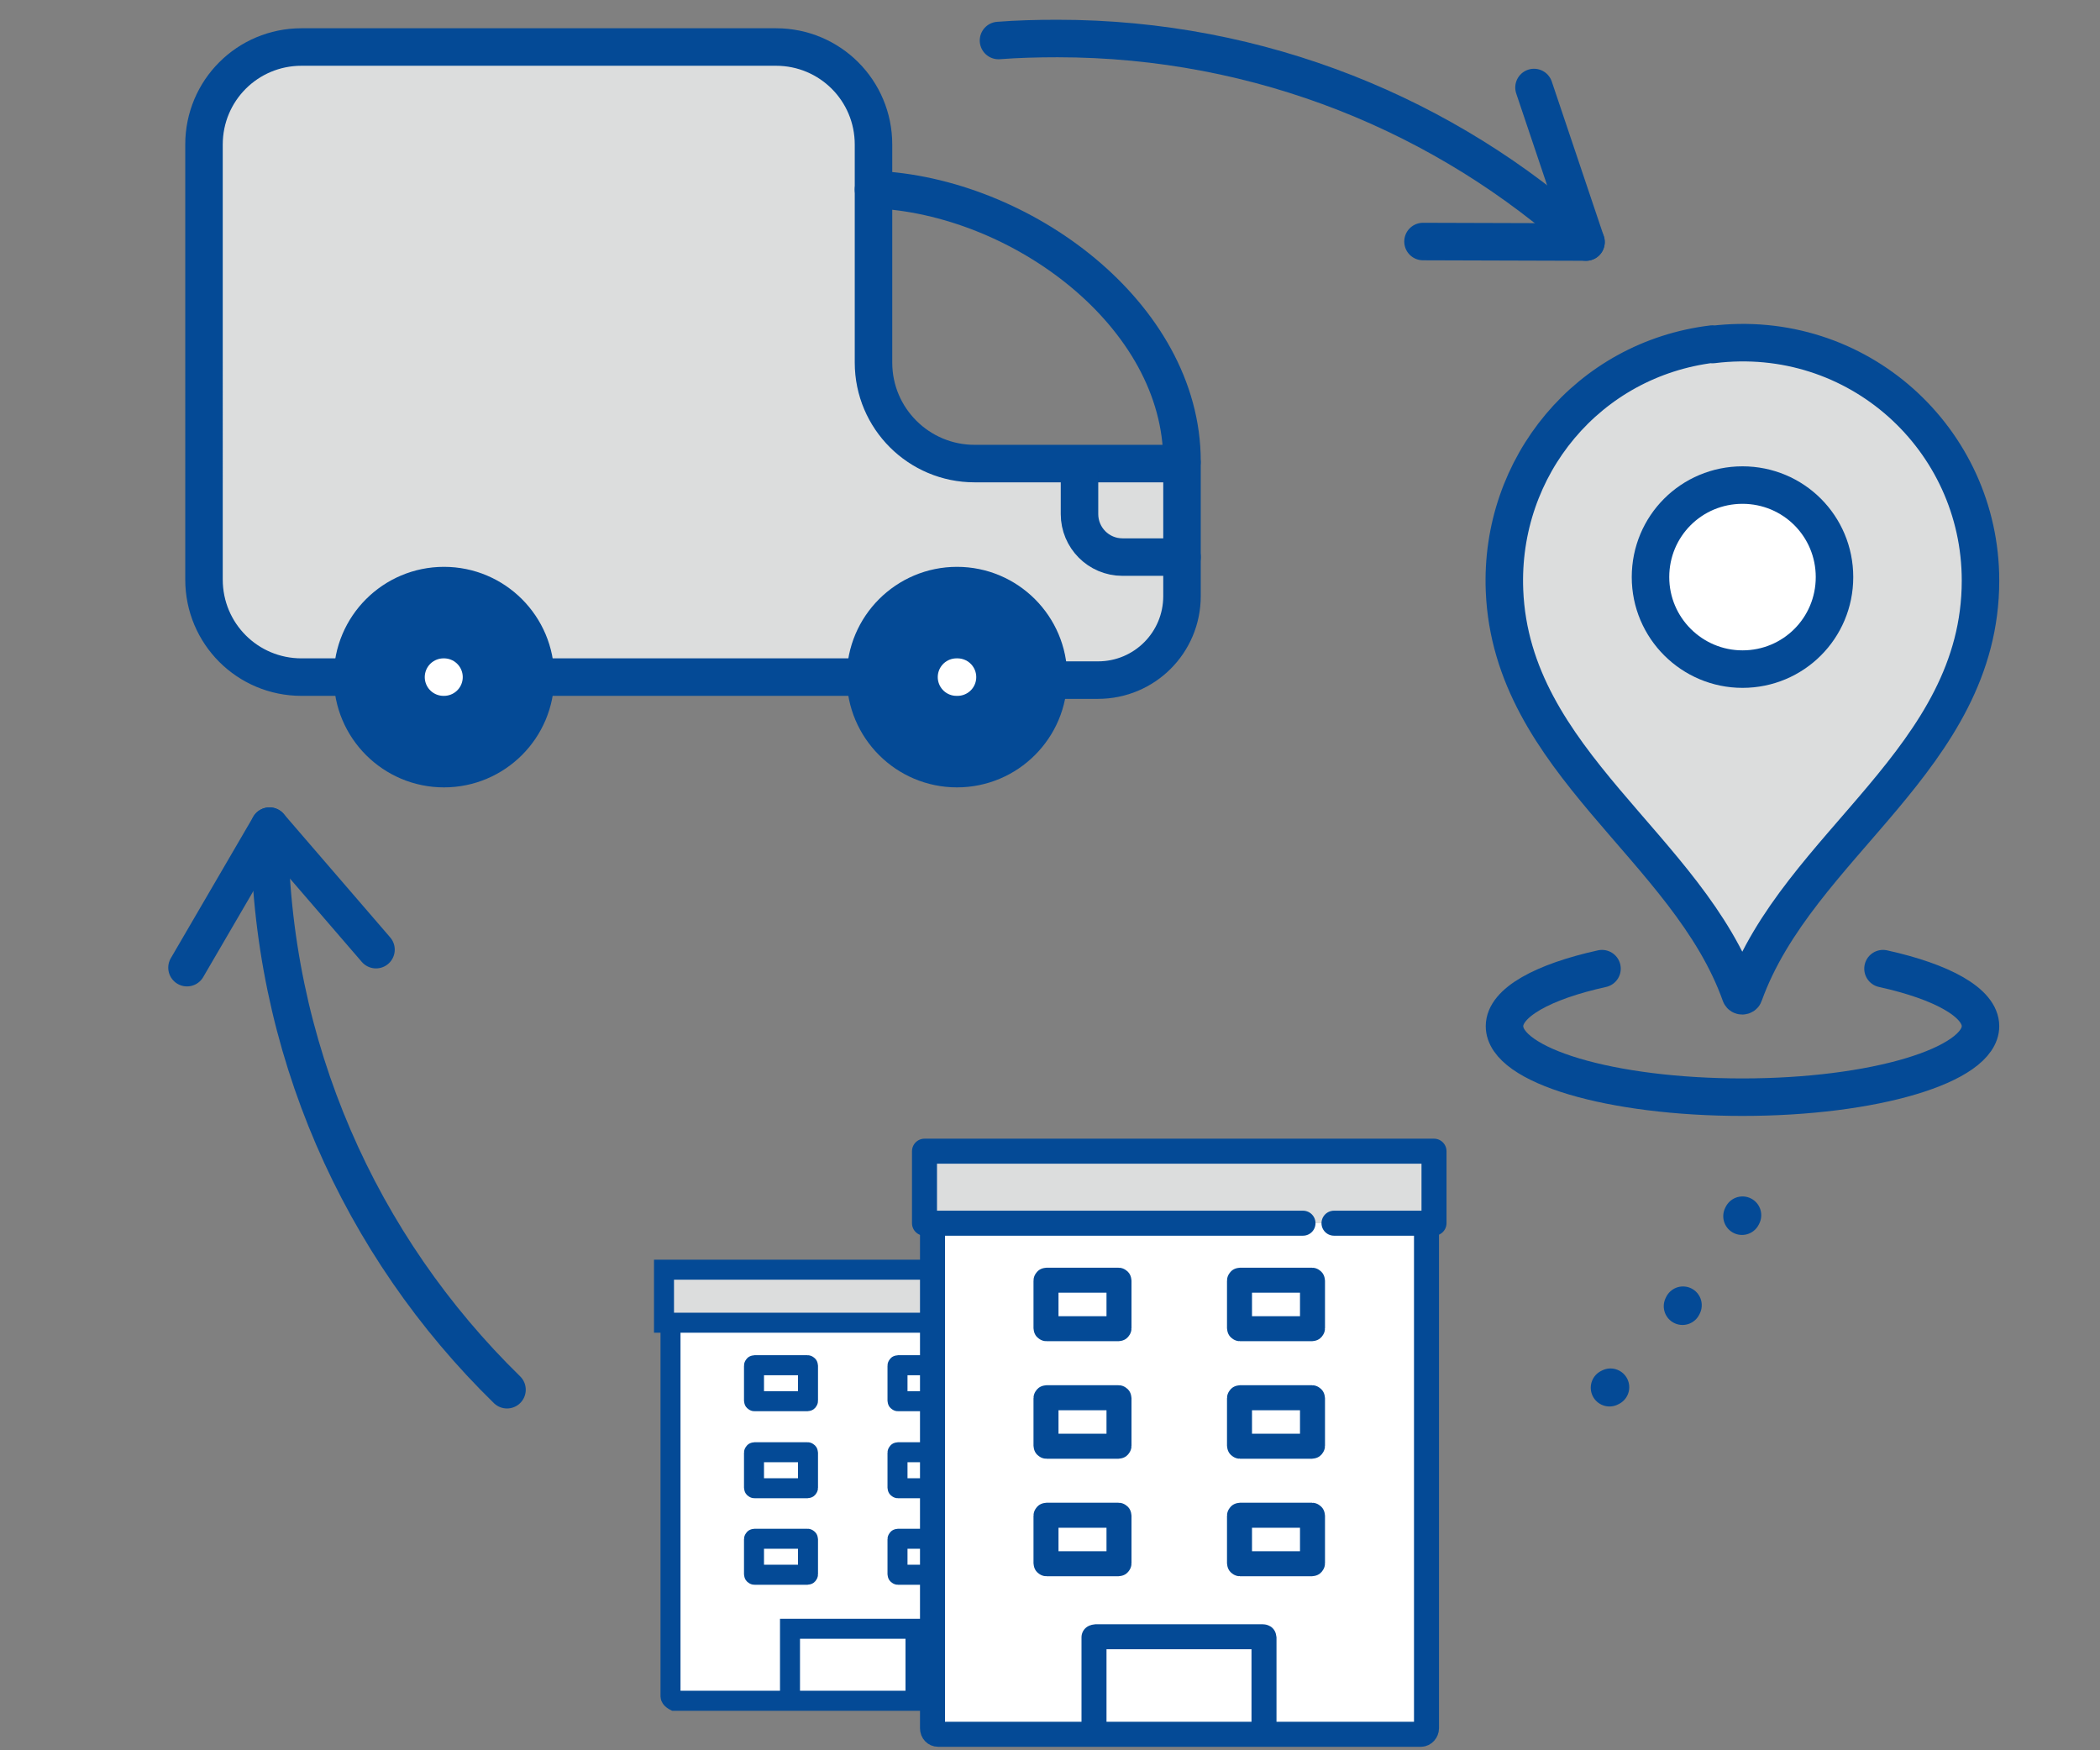 <?xml version="1.0" encoding="UTF-8"?>
<svg id="_レイヤー_1" data-name="レイヤー 1" xmlns="http://www.w3.org/2000/svg" viewBox="0 0 42 35">
  <rect x="0" y="0" width="42" height="35" fill="#808080" stroke="none"/>
  <defs>
    <style>
      .cls-1, .cls-2, .cls-3, .cls-4, .cls-5, .cls-6 {
        stroke-linecap: round;
        stroke-linejoin: round;
      }

      .cls-1, .cls-2, .cls-3, .cls-5, .cls-6 {
        stroke-width: .75px;
      }

      .cls-1, .cls-7 {
        fill: #fff;
      }

      .cls-1, .cls-3, .cls-4, .cls-5, .cls-8, .cls-6 {
        stroke: #044a96;
      }

      .cls-2 {
        stroke: #fff;
      }

      .cls-2, .cls-3, .cls-4, .cls-8 {
        fill: none;
      }

      .cls-9, .cls-6 {
        fill: #dcdddd;
      }

      .cls-4 {
        stroke-width: .5px;
      }

      .cls-5 {
        fill: #044a96;
      }

      .cls-8 {
        stroke-miterlimit: 10;
        stroke-width: .4px;
      }
    </style>
  </defs>
  <path class="cls-6" d="M7.05,13.54h-1.02c-1.08,0-1.95-.87-1.95-1.95V2.89c0-1.08.87-1.95,1.95-1.95h9.49c1.08,0,1.95.87,1.95,1.95v4.36c0,1.12.91,2.02,2.02,2.02h4.15v2.65c0,.93-.75,1.68-1.68,1.68h-.99"/>
  <line class="cls-3" x1="17.32" y1="13.54" x2="10.7" y2="13.54"/>
  <g>
    <g>
      <rect class="cls-7" x="15.08" y="27.3" width="1.08" height=".72" rx=".01" ry=".01"/>
      <rect class="cls-7" x="17.95" y="27.3" width="1.08" height=".72" rx=".01" ry=".01"/>
      <rect class="cls-7" x="17.95" y="29.04" width="1.08" height=".72" rx=".01" ry=".01"/>
      <rect class="cls-7" x="15.08" y="29.04" width="1.08" height=".72" rx=".01" ry=".01"/>
      <rect class="cls-7" x="15.08" y="30.77" width="1.08" height=".72" rx=".01" ry=".01"/>
      <rect class="cls-7" x="17.95" y="30.77" width="1.08" height=".72" rx=".01" ry=".01"/>
      <polygon class="cls-9" points="20.82 25.39 20.82 26.45 20.71 26.45 13.4 26.45 13.28 26.45 13.28 25.39 20.82 25.39"/>
      <path class="cls-7" d="M18.31,32.58v1.43h-2.51v-1.43s.01,0,.02,0h2.47s.02,0,.02,0Z"/>
      <path class="cls-7" d="M20.71,26.48v7.44s-.04.09-.08.09h-2.32v-1.43s-.01,0-.02,0h-2.47s-.02,0-.02,0v1.43h-2.32s-.08-.04-.08-.09v-7.46h7.31v.03ZM19.02,31.48v-.7s0-.01-.01-.01h-1.05s-.01,0-.01.01v.7s0,.01.01.01h1.05s.01,0,.01-.01ZM19.02,29.74v-.7s0-.01-.01-.01h-1.05s-.01,0-.01.01v.7s0,.01.01.01h1.05s.01,0,.01-.01ZM19.02,28v-.7s0-.01-.01-.01h-1.05s-.01,0-.01.01v.7s0,.01.01.01h1.05s.01,0,.01-.01ZM16.16,31.48v-.7s0-.01-.01-.01h-1.05s-.01,0-.01.01v.7s0,.01.01.01h1.05s.01,0,.01-.01ZM16.16,29.74v-.7s0-.01-.01-.01h-1.05s-.01,0-.01.01v.7s0,.01.01.01h1.05s.01,0,.01-.01ZM16.16,28v-.7s0-.01-.01-.01h-1.05s-.01,0-.01.01v.7s0,.01.01.01h1.05s.01,0,.01-.01Z"/>
    </g>
    <g>
      <path class="cls-8" d="M20.71,26.48v7.44s-.04.09-.08.09h-7.14s-.08-.04-.08-.09v-7.44"/>
      <rect class="cls-8" x="15.08" y="27.3" width="1.08" height=".72" rx=".01" ry=".01"/>
      <rect class="cls-8" x="15.08" y="29.04" width="1.08" height=".72" rx=".01" ry=".01"/>
      <rect class="cls-8" x="15.08" y="30.77" width="1.08" height=".72" rx=".01" ry=".01"/>
      <rect class="cls-8" x="17.95" y="27.3" width="1.08" height=".72" rx=".01" ry=".01"/>
      <rect class="cls-8" x="17.95" y="29.04" width="1.08" height=".72" rx=".01" ry=".01"/>
      <rect class="cls-8" x="17.95" y="30.77" width="1.08" height=".72" rx=".01" ry=".01"/>
      <path class="cls-8" d="M15.8,34v-1.43s.01,0,.02,0h2.47s.02,0,.02,0v1.43"/>
      <polyline class="cls-8" points="18.88 26.45 13.4 26.45 13.28 26.45 13.28 25.39 20.82 25.39 20.82 26.45 20.71 26.45 19.34 26.45"/>
    </g>
  </g>
  <path class="cls-6" d="M34.25,6.88c-2.48.3-4.26,2.44-4.16,4.93.14,3.43,3.67,5.13,4.72,8.08.01.03.06.03.07,0,1.08-3.01,4.73-4.72,4.73-8.28,0-2.83-2.46-5.08-5.36-4.72Z"/>
  <path class="cls-1" d="M34.85,13.38c-1.01,0-1.84-.82-1.84-1.84s.82-1.84,1.84-1.84,1.84.82,1.84,1.84-.82,1.84-1.84,1.84Z"/>
  <path class="cls-3" d="M32.04,19.37c-1.18.26-1.95.68-1.95,1.15,0,.79,2.13,1.42,4.76,1.42s4.76-.64,4.76-1.42c0-.47-.77-.89-1.95-1.15"/>
  <path class="cls-3" d="M17.47,3.79c2.94.12,6.17,2.5,6.17,5.43"/>
  <path class="cls-5" d="M20.97,13.54c0-1.01-.82-1.83-1.83-1.83s-1.83.82-1.83,1.83.82,1.83,1.83,1.83,1.83-.82,1.83-1.83Z"/>
  <path class="cls-3" d="M21.59,9.35v.93c0,.47.38.86.86.86h1.19"/>
  <line class="cls-2" x1="19.13" y1="13.54" x2="19.15" y2="13.54"/>
  <circle class="cls-5" cx="8.88" cy="13.54" r="1.83"/>
  <line class="cls-2" x1="8.87" y1="13.54" x2="8.88" y2="13.54"/>
  <path class="cls-3" d="M31.72,4.84c-2.79-2.53-6.51-4.07-10.57-4.07-.4,0-.79.01-1.18.04"/>
  <path class="cls-3" d="M5.39,16.52c0,4.42,1.82,8.41,4.75,11.27"/>
  <polyline class="cls-3" points="3.74 19.35 5.39 16.52 7.52 18.99"/>
  <polyline class="cls-3" points="30.68 1.75 31.72 4.84 28.46 4.83"/>
  <line class="cls-3" x1="34.84" y1="24.32" x2="34.85" y2="24.3"/>
  <line class="cls-3" x1="33.65" y1="26.12" x2="33.66" y2="26.1"/>
  <line class="cls-3" x1="32.19" y1="27.75" x2="32.21" y2="27.74"/>
  <g>
    <g>
      <rect class="cls-7" x="20.92" y="25.6" width="1.46" height=".97" rx=".01" ry=".01"/>
      <rect class="cls-7" x="24.79" y="25.6" width="1.46" height=".97" rx=".01" ry=".01"/>
      <rect class="cls-7" x="24.79" y="27.95" width="1.46" height=".97" rx=".01" ry=".01"/>
      <rect class="cls-7" x="20.92" y="27.95" width="1.46" height=".97" rx=".01" ry=".01"/>
      <rect class="cls-7" x="20.92" y="30.3" width="1.46" height=".97" rx=".01" ry=".01"/>
      <rect class="cls-7" x="24.79" y="30.3" width="1.46" height=".97" rx=".01" ry=".01"/>
      <polygon class="cls-9" points="28.68 23.02 28.68 24.46 28.53 24.46 18.64 24.46 18.49 24.46 18.49 23.02 28.68 23.02"/>
      <path class="cls-7" d="M25.28,32.74v1.93h-3.4v-1.93s.02-.01.03-.01h3.34s.03,0,.03.01Z"/>
      <path class="cls-7" d="M28.53,24.5v10.06c0,.06-.05.12-.11.12h-3.14v-1.93s-.02-.01-.03-.01h-3.34s-.03,0-.03.01v1.93h-3.13c-.06,0-.11-.05-.11-.12v-10.1h9.89v.04ZM26.25,31.26v-.94s0-.01-.01-.01h-1.43s-.01,0-.01.01v.94s0,.01.01.01h1.43s.01,0,.01-.01ZM26.25,28.91v-.94s0-.01-.01-.01h-1.43s-.01,0-.01.01v.94s0,.01.01.01h1.43s.01,0,.01-.01ZM26.25,26.56v-.94s0-.01-.01-.01h-1.43s-.01,0-.01.01v.94s0,.01.01.01h1.43s.01,0,.01-.01ZM22.37,31.26v-.94s0-.01-.01-.01h-1.43s-.01,0-.01.01v.94s0,.01.01.01h1.43s.01,0,.01-.01ZM22.37,28.91v-.94s0-.01-.01-.01h-1.43s-.01,0-.01.01v.94s0,.01.01.01h1.43s.01,0,.01-.01ZM22.37,26.56v-.94s0-.01-.01-.01h-1.43s-.01,0-.01.01v.94s0,.01.01.01h1.43s.01,0,.01-.01Z"/>
    </g>
    <g>
      <path class="cls-4" d="M28.53,24.5v10.06c0,.06-.05.12-.11.12h-9.66c-.06,0-.11-.05-.11-.12v-10.06"/>
      <rect class="cls-4" x="20.92" y="25.6" width="1.46" height=".97" rx=".01" ry=".01"/>
      <rect class="cls-4" x="20.92" y="27.95" width="1.46" height=".97" rx=".01" ry=".01"/>
      <rect class="cls-4" x="20.92" y="30.3" width="1.46" height=".97" rx=".01" ry=".01"/>
      <rect class="cls-4" x="24.79" y="25.6" width="1.46" height=".97" rx=".01" ry=".01"/>
      <rect class="cls-4" x="24.79" y="27.95" width="1.46" height=".97" rx=".01" ry=".01"/>
      <rect class="cls-4" x="24.79" y="30.3" width="1.46" height=".97" rx=".01" ry=".01"/>
      <path class="cls-4" d="M21.88,34.67v-1.93s.02-.01.03-.01h3.34s.03,0,.03.01v1.93"/>
      <polyline class="cls-4" points="26.06 24.46 18.64 24.46 18.49 24.46 18.49 23.02 28.68 23.02 28.68 24.46 28.53 24.46 26.68 24.46"/>
    </g>
  </g>
</svg>